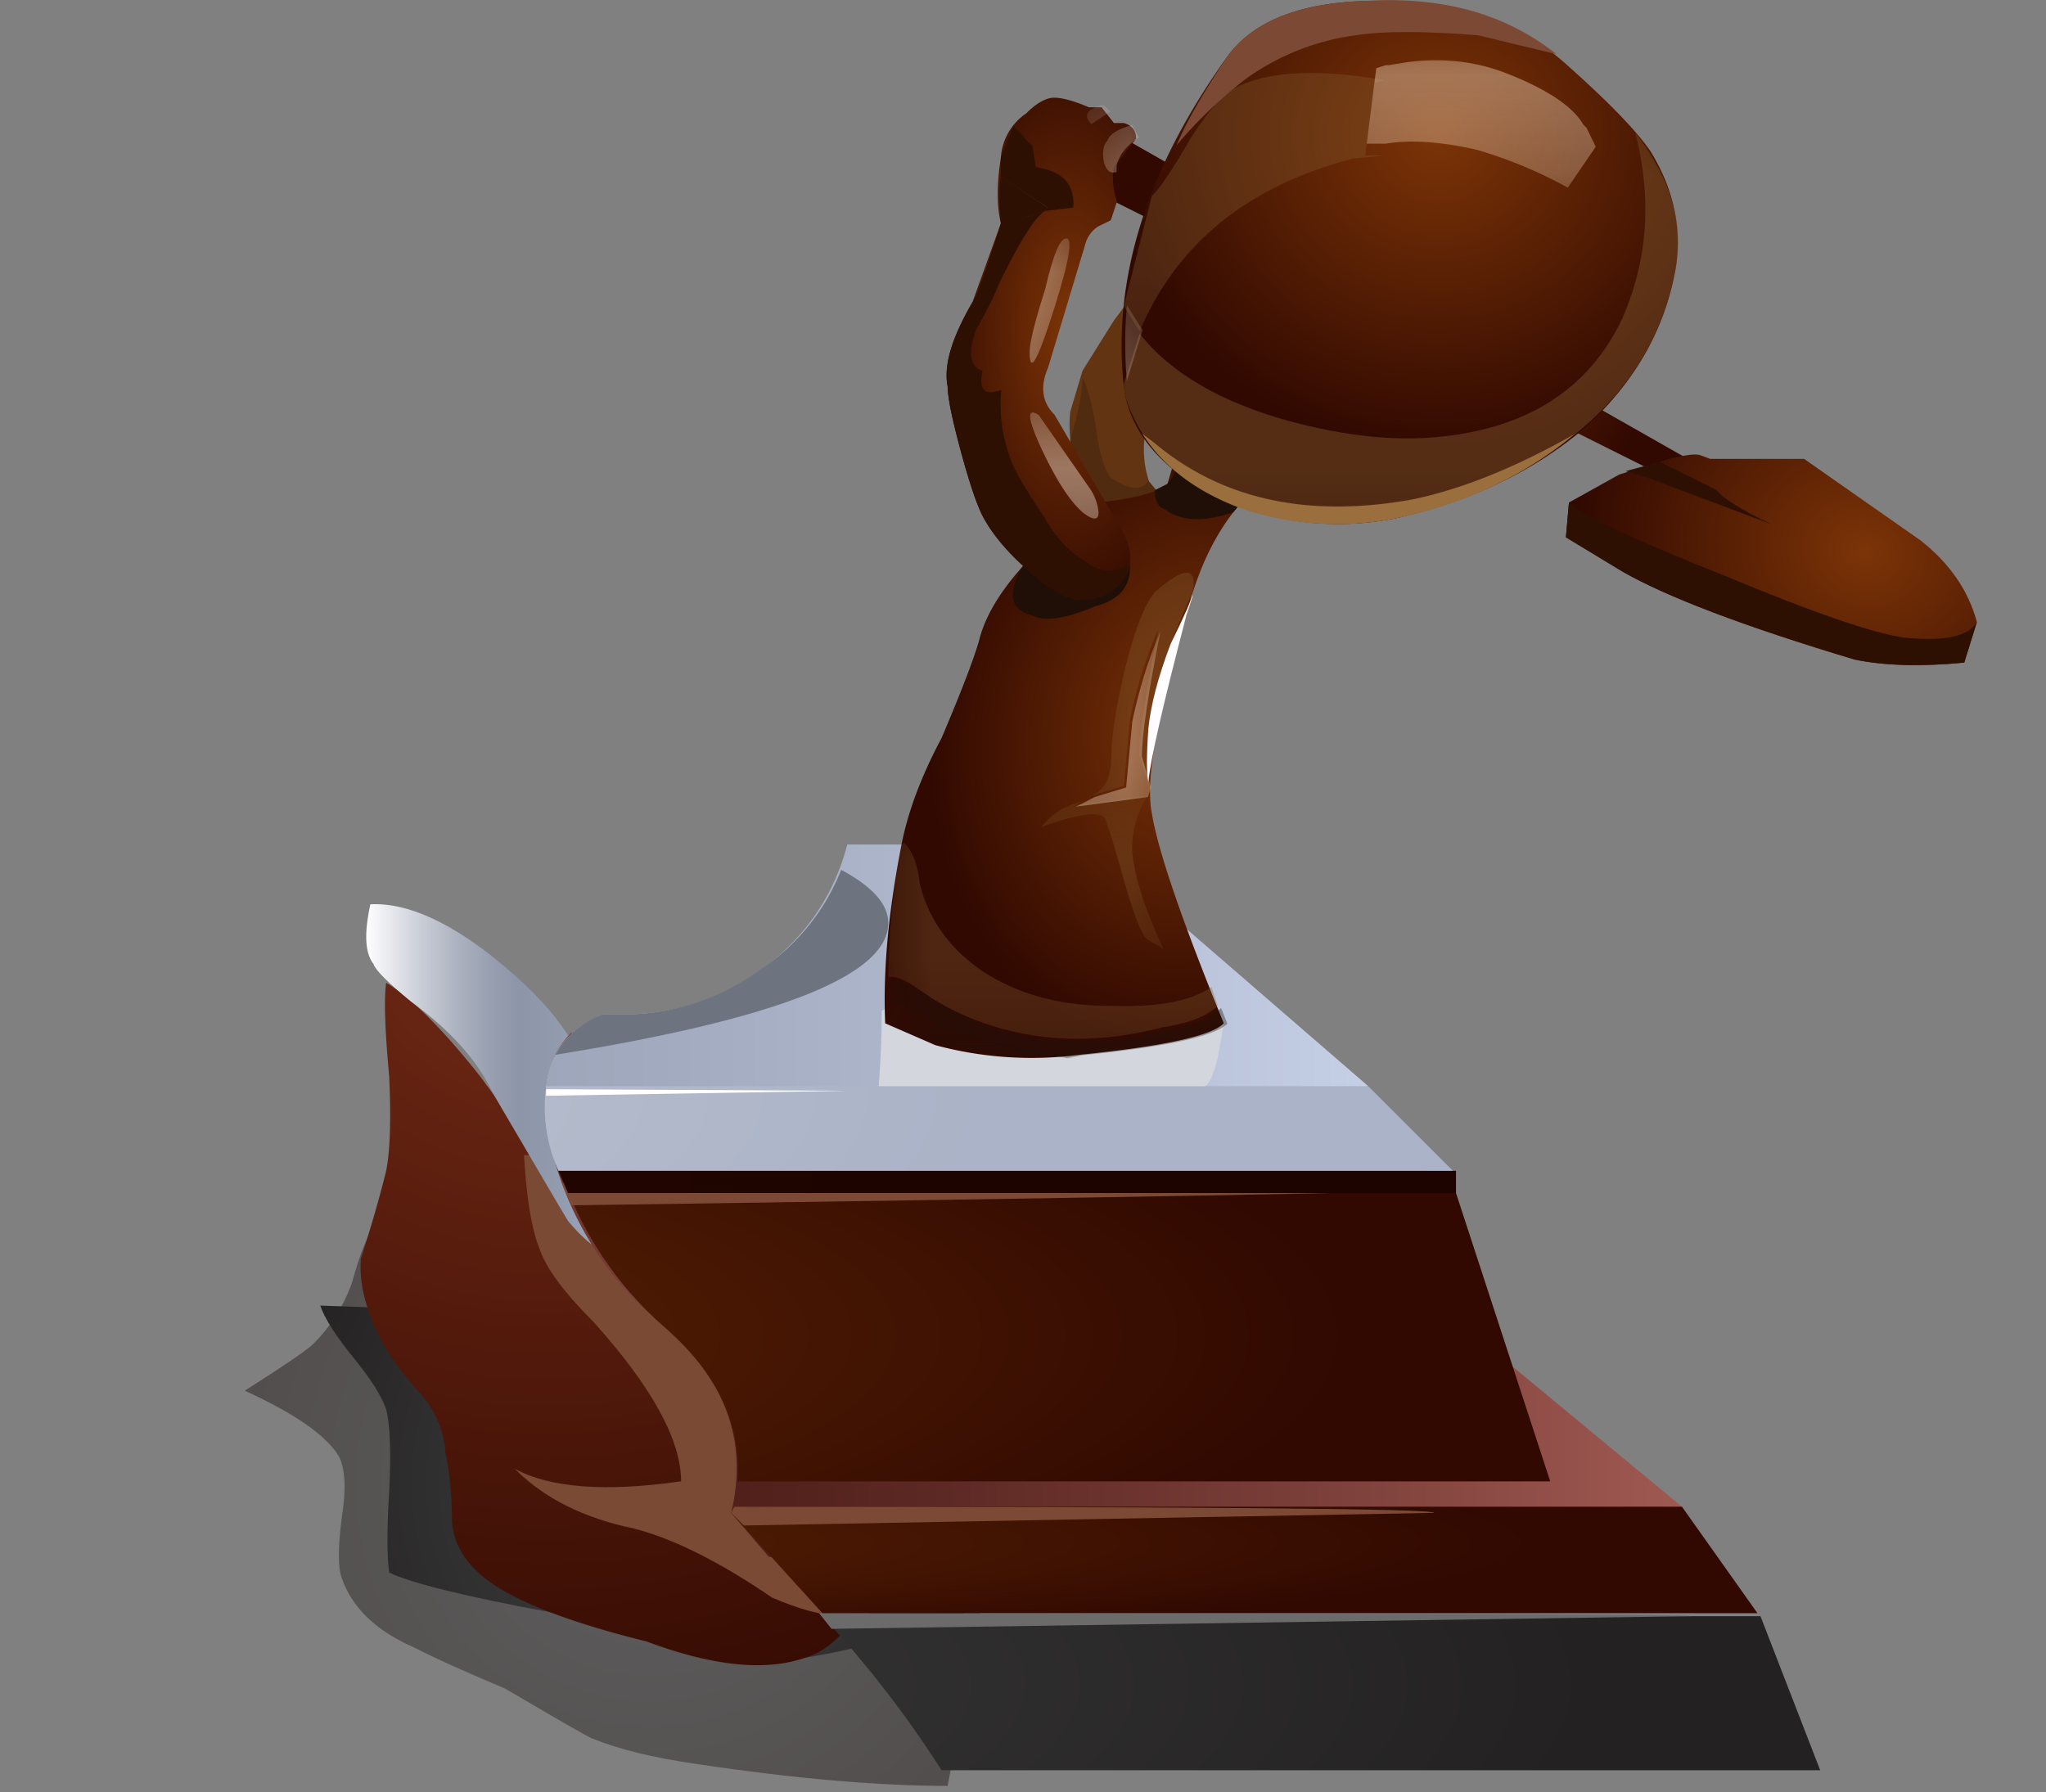 <svg xmlns="http://www.w3.org/2000/svg" viewBox="0 0 26.081 22.848"><rect x="0" y="0" width="26.081" height="22.848" fill="#808080" stroke="none"/><defs><clipPath id="ah"><path d="M11 9.278h2v4h-2v-4z"/></clipPath><clipPath id="w"><path d="M0 .704c0 .34 1.254 1.109 3.762 2.305C6.66 4.395 9.746 5.555 13.02 6.497l.078-.098c.836-3.051 1.996-5.14 3.48-6.273-5.441-.039-9.32-.032-11.64.035C1.645.223 0 .403 0 .704z"/></clipPath><clipPath id="aQ"><path d="M11 16.278h1v1h-1v-1z"/></clipPath><clipPath id="v"><path d="M11 16.278h1v1h-1v-1z"/></clipPath><clipPath id="aO"><path d="M11 17h1v1h-1v-1z"/></clipPath><clipPath id="z"><path d="M6.016 5.665a150.87 150.87 0 0010.242-3.106c3.07-1.043 4.605-1.695 4.605-1.953 0-.359-3.711-.562-11.133-.605-.257.449-.609.937-1.058 1.472-.531.598-.938 1.055-1.215 1.375.172.727-.055 1.356-.672 1.887-.234.191-.492.5-.769.93z"/></clipPath><clipPath id="c"><path d="M250.47 1130.2h23.438v23.271H250.47V1130.2z"/></clipPath><clipPath id="aN"><path d="M11 16.278h1v1h-1v-1z"/></clipPath><clipPath id="u"><path d="M11 16.278h1v1h-1v-1z"/></clipPath><clipPath id="aL"><path d="M10 15h1v2h-1v-2z"/></clipPath><clipPath id="aK"><path d="M10 14.278h1v2h-1v-2z"/></clipPath><clipPath id="t"><path d="M10 14.278h1v2h-1v-2z"/></clipPath><clipPath id="aI"><path d="M10 13h2v2h-2v-2z"/></clipPath><clipPath id="aH"><path d="M10 12.278h2v2h-2v-2z"/></clipPath><clipPath id="s"><path d="M10 12.278h2v2h-2v-2z"/></clipPath><clipPath id="aE"><path d="M13 17h4v2h-4v-2z"/></clipPath><clipPath id="aD"><path d="M13 16.278h4v2h-4v-2z"/></clipPath><clipPath id="r"><path d="M13 16.278h4v2h-4v-2z"/></clipPath><clipPath id="aB"><path d="M11 15h1v1h-1v-1z"/></clipPath><clipPath id="aA"><path d="M11 14.278h1v1h-1v-1z"/></clipPath><clipPath id="q"><path d="M11 14.278h1v1h-1v-1z"/></clipPath><clipPath id="ay"><path d="M11 15h1v1h-1v-1z"/></clipPath><clipPath id="ax"><path d="M11 14.278h1v1h-1v-1z"/></clipPath><clipPath id="p"><path d="M11 14.278h1v1h-1v-1z"/></clipPath><clipPath id="e"><path d="M7 6.278h7v3H7v-3z"/></clipPath><clipPath id="av"><path d="M11 13h7v5h-7v-5z"/></clipPath><clipPath id="R"><path d="M7 6.278h7v3H7v-3z"/></clipPath><clipPath id="S"><path d="M7 7h7v3H7V7z"/></clipPath><clipPath id="T"><path d="M12.301 9.422l1.597-1.375a17.286 17.286 0 00-2.429-.16c-1.133 0-2.102.074-2.914.222-.809.172-1.215.364-1.215.579 0 .21.406.394 1.215.542.812.172 1.781.258 2.914.258l.797-.035.035-.031z"/></clipPath><clipPath id="f"><path d="M2.492-9.698H13.43V9.616H2.492V-9.698z"/></clipPath><clipPath id="au"><path d="M11 12.278h7v5h-7v-5z"/></clipPath><clipPath id="o"><path d="M11 12.278h7v5h-7v-5z"/></clipPath><clipPath id="as"><path d="M11 15h4v4h-4v-4z"/></clipPath><clipPath id="ar"><path d="M11 14.278h4v4h-4v-4z"/></clipPath><clipPath id="h"><path d="M9 7.278h4v3H9v-3z"/></clipPath><clipPath id="n"><path d="M11 14.278h4v4h-4v-4z"/></clipPath><clipPath id="Y"><path d="M9 7.278h4v3H9v-3z"/></clipPath><clipPath id="Z"><path d="M9 8h4v3H9V8z"/></clipPath><clipPath id="i"><path d="M9 7.278h4v2H9v-2z"/></clipPath><clipPath id="ao"><path d="M9 8h2v1H9V8z"/></clipPath><clipPath id="ab"><path d="M9 7.278h4v2H9v-2z"/></clipPath><clipPath id="ac"><path d="M9 8h4v2H9V8z"/></clipPath><clipPath id="j"><path d="M10 8.278h2v2h-2v-2z"/></clipPath><clipPath id="an"><path d="M9 7.278h2v1H9v-1z"/></clipPath><clipPath id="ae"><path d="M10 8.278h2v2h-2v-2z"/></clipPath><clipPath id="af"><path d="M10 9h2v2h-2V9z"/></clipPath><clipPath id="k"><path d="M11 9.278h2v4h-2v-4z"/></clipPath><clipPath id="m"><path d="M9 7.278h2v1H9v-1z"/></clipPath><clipPath id="a"><path d="M234.6 1106.7h33.229v52.329H234.6V1106.7z"/></clipPath><clipPath id="ai"><path d="M11 10h2v4h-2v-4z"/></clipPath><clipPath id="l"><path d="M10 9.278h2v3h-2v-3z"/></clipPath><clipPath id="al"><path d="M10 10h2v3h-2v-3z"/></clipPath><clipPath id="ak"><path d="M10 9.278h2v3h-2v-3z"/></clipPath><clipPath id="aR"><path d="M11 17h1v1h-1v-1z"/></clipPath><radialGradient id="K" gradientUnits="userSpaceOnUse" cy="1124.8" cx="239.55" gradientTransform="matrix(.64 0 0 .154 -154.3 -168.56)" r="23.388"><stop offset="0" stop-color="#652a05"/><stop offset=".992" stop-color="#310901"/><stop offset="1" stop-color="#310901"/></radialGradient><radialGradient id="b" gradientUnits="userSpaceOnUse" cy="1127.6" cx="308.8" r="70.975"><stop offset="0" stop-color="#fff" stop-opacity=".765"/><stop offset="1" stop-color="#fff" stop-opacity="0"/></radialGradient><radialGradient id="y" gradientUnits="userSpaceOnUse" cy="1127.6" cx="308.8" r="70.975"><stop offset="0"/><stop offset="1"/></radialGradient><radialGradient id="d" gradientUnits="userSpaceOnUse" cy="1131.8" cx="239.45" r="36.088"><stop offset="0" stop-color="#fff" stop-opacity=".765"/><stop offset="1" stop-color="#fff" stop-opacity="0"/></radialGradient><radialGradient id="ap" gradientUnits="userSpaceOnUse" cy="-968.07" cx="637.41" gradientTransform="matrix(-.452 -.453 -.473 .433 -155.12 724.83)" r="5.171"><stop offset="0" stop-color="#7c3407"/><stop offset=".992" stop-color="#310901"/><stop offset="1" stop-color="#310901"/></radialGradient><radialGradient id="B" gradientUnits="userSpaceOnUse" cy="1131.8" cx="239.45" r="36.088"><stop offset="0"/><stop offset="1"/></radialGradient><radialGradient id="C" gradientUnits="userSpaceOnUse" cy="1126.4" cx="251.45" gradientTransform="matrix(.64 0 0 .64 -154.3 -717.75)" r="8.638"><stop offset="0" stop-color="#5e5e5e"/><stop offset=".992" stop-color="#4f4949"/><stop offset="1" stop-color="#4f4949"/></radialGradient><radialGradient id="W" gradientUnits="userSpaceOnUse" cy="514.04" cx="-1031.8" gradientTransform="matrix(.15 .622 .509 -.113 -94.661 710.79)" r="5.221"><stop offset="0" stop-color="#7c3407"/><stop offset=".992" stop-color="#310901"/><stop offset="1" stop-color="#310901"/></radialGradient><radialGradient id="V" gradientUnits="userSpaceOnUse" cy="-1.25" cx="6.45" r="4.688"><stop offset="0"/><stop offset=".533"/><stop offset="1"/></radialGradient><radialGradient id="D" gradientUnits="userSpaceOnUse" cy="1126.5" cx="251.9" gradientTransform="matrix(.64 0 0 .64 -154.3 -717.81)" r="6.8"><stop offset="0" stop-color="#424242"/><stop offset=".992" stop-color="#232121"/><stop offset="1" stop-color="#232121"/></radialGradient><radialGradient id="E" gradientUnits="userSpaceOnUse" cy="717.88" cx="891.48" gradientTransform="rotate(-38.555 -355.662 1041.974) scale(.64)" r="14.321"><stop offset="0" stop-color="#742b16"/><stop offset=".992" stop-color="#310901"/><stop offset="1" stop-color="#310901"/></radialGradient><radialGradient id="g" gradientUnits="userSpaceOnUse" cy="-1.25" cx="6.45" r="4.688"><stop offset="0" stop-color="#fff"/><stop offset=".459" stop-color="#fff" stop-opacity=".859"/><stop offset=".533" stop-color="#fff" stop-opacity=".694"/><stop offset="1" stop-color="#fff" stop-opacity="0"/></radialGradient><radialGradient id="G" gradientUnits="userSpaceOnUse" cy="1130.2" cx="239.6" gradientTransform="matrix(.64 0 0 .154 -154.3 -172.95)" r="27.175"><stop offset="0" stop-color="#424242"/><stop offset=".992" stop-color="#232121"/><stop offset="1" stop-color="#232121"/></radialGradient><radialGradient id="P" gradientUnits="userSpaceOnUse" cy="1110.9" cx="270.1" gradientTransform="matrix(-.613 .183 .159 .531 7.96 -626.66)" r="4.683"><stop offset="0" stop-color="#7c3407"/><stop offset=".992" stop-color="#310901"/><stop offset="1" stop-color="#310901"/></radialGradient><radialGradient id="aF" gradientUnits="userSpaceOnUse" cy="1108.3" cx="258.15" gradientTransform="matrix(-.64 0 0 1.339 176.12 -1469.1)" r="2.313"><stop offset="0" stop-color="#7c3407"/><stop offset=".992" stop-color="#310901"/><stop offset="1" stop-color="#310901"/></radialGradient><radialGradient id="O" gradientUnits="userSpaceOnUse" cy="1107.9" cx="263.25" gradientTransform="matrix(.64 0 0 -.64 -154.3 724.08)" r="4.325"><stop offset="0" stop-color="#7c3407"/><stop offset=".992" stop-color="#310901"/><stop offset="1" stop-color="#310901"/></radialGradient><radialGradient id="N" gradientUnits="userSpaceOnUse" cy="1120.8" cx="239.55" gradientTransform="matrix(.64 0 0 .186 -154.3 -201.36)" r="17.575"><stop offset="0" stop-color="#bfc4d0"/><stop offset=".992" stop-color="#aab3c7"/><stop offset="1" stop-color="#aab3c7"/></radialGradient><radialGradient id="I" gradientUnits="userSpaceOnUse" cy="1128" cx="239.6" gradientTransform="matrix(.64 0 0 .045 -154.3 -48.214)" r="26.325"><stop offset="0" stop-color="#652a05"/><stop offset=".992" stop-color="#310901"/><stop offset="1" stop-color="#310901"/></radialGradient><radialGradient id="L" gradientUnits="userSpaceOnUse" cy="1121.7" cx="239.55" gradientTransform="matrix(.64 0 0 .795 -154.3 -885.32)" r="17.501"><stop offset="0" stop-color="#260701"/><stop offset=".992" stop-color="#1d0400"/><stop offset="1" stop-color="#1d0400"/></radialGradient><mask id="U"><g clip-path="url(#f)"><path d="M2.492-9.698H13.43V9.616H2.492V-9.698z" fill="url(#g)"/></g></mask><mask id="az"><g clip-path="url(#q)"><path d="M11 14.278h1v1h-1v-1z" fill-opacity=".352"/></g></mask><mask id="am"><g clip-path="url(#m)"><path d="M9 7.278h2v1H9v-1z" fill-opacity=".441"/></g></mask><mask id="aC"><g clip-path="url(#r)"><path d="M13 16.278h4v2h-4v-2z" fill-opacity=".422"/></g></mask><mask id="aP"><g clip-path="url(#v)"><path d="M11 16.278h1v1h-1v-1z" fill-opacity=".422"/></g></mask><mask id="x"><g clip-path="url(#a)"><path d="M234.6 1106.7h33.229v52.329H234.6V1106.7z" fill="url(#b)"/></g></mask><mask id="aw"><g clip-path="url(#p)"><path d="M11 14.278h1v1h-1v-1z" fill-opacity=".352"/></g></mask><mask id="Q"><g clip-path="url(#e)"><path d="M7 6.278h7v3H7v-3z" fill-opacity=".699"/></g></mask><mask id="aG"><g clip-path="url(#s)"><path d="M10 12.278h2v2h-2v-2z" fill-opacity=".422"/></g></mask><mask id="ad"><g clip-path="url(#j)"><path d="M10 8.278h2v2h-2v-2z" fill-opacity=".352"/></g></mask><mask id="at"><g clip-path="url(#o)"><path d="M11 12.278h7v5h-7v-5z" fill-opacity=".469"/></g></mask><mask id="ag"><g clip-path="url(#k)"><path d="M11 9.278h2v4h-2v-4z" fill-opacity=".352"/></g></mask><mask id="aJ"><g clip-path="url(#t)"><path d="M10 14.278h1v2h-1v-2z" fill-opacity=".422"/></g></mask><mask id="aq"><g clip-path="url(#n)"><path d="M11 14.278h4v4h-4v-4z" fill-opacity=".352"/></g></mask><mask id="X"><g clip-path="url(#h)"><path d="M9 7.278h4v3H9v-3z" fill-opacity=".352"/></g></mask><mask id="A"><g clip-path="url(#c)"><path d="M250.47 1130.2h23.438v23.271H250.47V1130.2z" fill="url(#d)"/></g></mask><mask id="aM"><g clip-path="url(#u)"><path d="M11 16.278h1v1h-1v-1z" fill-opacity=".422"/></g></mask><mask id="aa"><g clip-path="url(#i)"><path d="M9 7.278h4v2H9v-2z" fill-opacity=".441"/></g></mask><mask id="aj"><g clip-path="url(#l)"><path d="M10 9.278h2v3h-2v-3z" fill-opacity=".422"/></g></mask><linearGradient id="F" y2="1120.1" gradientUnits="userSpaceOnUse" x2="251.96" gradientTransform="matrix(.64 0 0 -.64 -154.3 724.08)" y1="1120.1" x1="246.94"><stop offset="0" stop-color="#fff"/><stop offset=".02" stop-color="#f8f8fa"/><stop offset=".169" stop-color="#caced7"/><stop offset=".302" stop-color="#a9afbd"/><stop offset=".412" stop-color="#949cae"/><stop offset=".486" stop-color="#8d95a8"/><stop offset=".608" stop-color="#929aad"/><stop offset=".757" stop-color="#9fa8bc"/><stop offset=".918" stop-color="#b5bed4"/><stop offset="1" stop-color="#c3cde4"/></linearGradient><linearGradient id="H" y2="1125.7" gradientUnits="userSpaceOnUse" x2="267.92" gradientTransform="matrix(.64 0 0 -.64 -154.3 724.08)" y1="1125.7" x1="211.17"><stop offset="0" stop-color="#9f5952"/><stop offset=".012" stop-color="#9b564f"/><stop offset=".165" stop-color="#6d352e"/><stop offset=".298" stop-color="#4c1c17"/><stop offset=".412" stop-color="#370d08"/><stop offset=".486" stop-color="#300803"/><stop offset=".569" stop-color="#350c07"/><stop offset=".674" stop-color="#441711"/><stop offset=".788" stop-color="#5c2823"/><stop offset=".906" stop-color="#7e413b"/><stop offset="1" stop-color="#9f5952"/></linearGradient><linearGradient id="M" y2="1118.6" gradientUnits="userSpaceOnUse" x2="262.94" gradientTransform="matrix(.64 0 0 -.64 -154.3 724.08)" y1="1118.6" x1="216.16"><stop offset="0" stop-color="#fff"/><stop offset=".016" stop-color="#fafafb"/><stop offset=".165" stop-color="#ccd0d8"/><stop offset=".298" stop-color="#abb1bf"/><stop offset=".412" stop-color="#969eb0"/><stop offset=".486" stop-color="#8f97aa"/><stop offset=".608" stop-color="#949caf"/><stop offset=".757" stop-color="#a1aabe"/><stop offset=".918" stop-color="#b7c0d6"/><stop offset="1" stop-color="#c5cfe6"/></linearGradient><linearGradient id="J" y2="1018.4" gradientUnits="userSpaceOnUse" x2="534.99" gradientTransform="matrix(.618 -.164 -.164 -.618 -154.3 724.08)" y1="1018.4" x1="502.19"><stop offset="0" stop-color="#9f5952"/><stop offset=".012" stop-color="#9b564f"/><stop offset=".165" stop-color="#6d352e"/><stop offset=".298" stop-color="#4c1c17"/><stop offset=".412" stop-color="#370d08"/><stop offset=".486" stop-color="#300803"/><stop offset=".569" stop-color="#350c07"/><stop offset=".674" stop-color="#441711"/><stop offset=".788" stop-color="#5c2823"/><stop offset=".906" stop-color="#7e413b"/><stop offset="1" stop-color="#9f5952"/></linearGradient></defs><g clip-path="url(#w)" transform="matrix(1.25 0 0 -1.25 0 22.848)"><g mask="url(#x)" transform="matrix(.512 0 0 .153 -120.02 -169.91)"><path d="M0 .704c0 .34 1.254 1.109 3.762 2.305C6.66 4.395 9.746 5.555 13.02 6.497l.078-.098c.836-3.051 1.996-5.14 3.48-6.273-5.441-.039-9.32-.032-11.64.035C1.645.223 0 .403 0 .704z" fill-rule="evenodd" fill="url(#y)"/></g></g><g clip-path="url(#z)" transform="matrix(1.25 0 0 -1.25 0 22.848)"><g mask="url(#A)" transform="matrix(.64 0 0 .301 -154.3 -340.68)"><path d="M6.016 5.665a150.87 150.87 0 0010.242-3.106c3.07-1.043 4.605-1.695 4.605-1.953 0-.359-3.711-.562-11.133-.605-.257.449-.609.937-1.058 1.472-.531.598-.938 1.055-1.215 1.375.172.727-.055 1.356-.672 1.887-.234.191-.492.5-.769.93z" fill-rule="evenodd" fill="url(#B)"/></g></g><path d="M5.855 6.239c.918 0 2.551-.141 4.899-.414L9.664.063c-.703 0-1.559.074-2.559.223-.449.066-.8.152-1.058.258-.02 0-.317.172-.895.511-.406.172-.714.309-.925.418-.387.168-.633.403-.739.703-.043.106-.043.321 0 .641.043.277.032.481-.031.606-.129.214-.449.437-.961.671.406.258.641.418.703.481.172.172.301.375.387.609.082.301.168.512.254.641.191.254.5.406.93.449.105-.004.468-.012 1.085-.035z" fill-rule="evenodd" fill="url(#C)" transform="matrix(1.25 0 0 -1.25 0 22.848)"/><path d="M3.938 3.903c-.043.129-.149.301-.321.512-.191.234-.308.418-.351.547l6.398-.227c0-.019.234-.5.703-1.437.301-.555.215-.993-.254-1.313-.215-.152-.554-.289-1.023-.418s-.844-.203-1.121-.223c-.278-.019-.66.032-1.153.161-.66.191-1.046.296-1.152.32-.918.168-1.48.309-1.695.414-.024.172-.024.449 0 .832.019.387.011.664-.031.832z" fill-rule="evenodd" fill="url(#D)" transform="matrix(1.25 0 0 -1.25 0 22.848)"/><path d="M4.543 3.458a1.02 1.02 0 01-.254.605 2.92 2.92 0 00-.383.512c-.172.32-.246.609-.226.863.109.344.195.641.258.899.042.214.05.531.031.961-.043.468-.055.789-.031.957.253-.149.574-.469.96-.957.36-.493.672-.813.926-.961l4.481-2.243c0-.234.011-.585.031-1.054-.043-.383-.223-.66-.543-.832-.086-.043-.234-.074-.449-.094-.211-.023-.364-.055-.446-.098-.234-.363-.46-.578-.671-.64-.407-.149-.954-.094-1.633.16-.77.191-1.301.394-1.602.609-.234.172-.363.371-.383.61 0 .273-.023.507-.066.703z" fill-rule="evenodd" fill="url(#E)" transform="matrix(1.25 0 0 -1.25 0 22.848)"/><path d="M7.559 16.847c-.372-.372-.597-.679-.679-.919-.107-.269-.171-.669-.2-1.201h4.399c-.049.532.146 1.856.601 3.96.19 1.733-.425 2.295-1.841 1.68-.664-.454-1.25-.748-1.758-.879-.64-.133-1.147-.386-1.519-.762.45.245 1.158.298 2.12.16 0-.53-.376-1.21-1.123-2.04z" fill-rule="evenodd" fill="#7b4a34"/><path d="M5.984 7.134l.961-1.278c-.343-.535-.726-.547-1.152-.031-.066.105-.32.543-.77 1.309-.148.32-.425.632-.832.929-.234.192-.363.321-.382.383-.086.109-.098.309-.032.609.383.02.844-.191 1.375-.64.555-.469.832-.895.832-1.281z" fill-rule="evenodd" fill="url(#F)" transform="matrix(1.25 0 0 -1.25 0 22.848)"/><path d="M9.602.223a11.138 11.138 0 01-1.215 1.571h9.566l.609-1.571h-8.96z" fill-rule="evenodd" fill="url(#G)" transform="matrix(1.25 0 0 -1.25 0 22.848)"/><path d="M10.44 20.567c7.411 0 11.123.015 11.123.038l-10.963.162-.16-.2z" fill-rule="evenodd" fill="#6b6b6b"/><path d="M14.754 4.895l2.398-1.984-.894-.445-8.418-.067-.383.449c.172.727-.055 1.356-.672 1.887l-.16.16h8.129z" fill-rule="evenodd" fill="url(#H)" transform="matrix(1.25 0 0 -1.25 0 22.848)"/><path d="M7.457 2.848l.031.063h9.664l.77-1.086H8.387l-.93 1.023z" fill-rule="evenodd" fill="url(#I)" transform="matrix(1.25 0 0 -1.25 0 22.848)"/><path d="M9.36 19.21c5.948 0 8.921.024 8.921.078l-8.798.161-.162-.161.039-.079z" fill-rule="evenodd" fill="#7c4a34"/><path d="M11.68 7.743l3.136-1.535-2.625-1.633-5.375.129-.031.031a3.377 3.377 0 00-1.183 1.922l-.032.223c-.043.363.039.648.254.863h5.856z" fill-rule="evenodd" fill="url(#J)" transform="matrix(1.25 0 0 -1.25 0 22.848)"/><path d="M6.785 4.735a3.637 3.637 0 00-1.023 1.473h9.054l.993-3.039H7.52c.042.574-.2 1.097-.735 1.566z" fill-rule="evenodd" fill="url(#K)" transform="matrix(1.25 0 0 -1.25 0 22.848)"/><path d="M7.163 15.088c7.412 0 11.118.025 11.118.079 0 .028-3.667.097-11.001.2l-.118-.279z" fill-rule="evenodd" fill="#7c4a34"/><path d="M5.793 6.11l-.098.227h9.153V6.11H5.793z" fill-rule="evenodd" fill="url(#L)" transform="matrix(1.25 0 0 -1.25 0 22.848)"/><path d="M11.105 9.665L13.953 7.2l-2.367-.449-6.016.035v.094c-.066.511.125.863.575 1.054h.32c.512.024.969.192 1.375.512s.672.727.801 1.219h2.464z" fill-rule="evenodd" fill="url(#M)" transform="matrix(1.25 0 0 -1.25 0 22.848)"/><path d="M5.695 6.337a1.58 1.58 0 00-.125.863h8.383l.863-.863H5.695z" fill-rule="evenodd" fill="url(#N)" transform="matrix(1.25 0 0 -1.25 0 22.848)"/><path d="M10.801 13.907l-3.839.063v-.083l3.84.02z" fill-rule="evenodd" fill="#fff"/><path d="M14.121 6.93c-.161-.347-.279-.616-.361-.802-.103-.318-.146-.61-.117-.879l.156-.522.4-.64c.376-.503.616-.81.724-.918.292.562.316 1.04.077 1.44l-.356.719a1.305 1.305 0 000 .8 11 11 0 00.156.563c0 .262-.264.36-.801.277l.122-.039z" fill-rule="evenodd" fill="#623412"/><path d="M14.639 6.128l.561.679c-.346.137-.654.186-.917.161-.348-.054-.562-.254-.64-.6v-.762c.102-.342.156-.61.156-.795.082.156.146.438.2.838.053.24.107.387.161.44.24.161.4.171.479.039z" fill-rule="evenodd" fill="#502b10"/><path d="M10.754 16.895l.605.031 6.243-3.55-.161-.192-6.273 3.137-.414.574z" fill-rule="evenodd" fill="url(#O)" transform="matrix(1.25 0 0 -1.25 0 22.848)"/><path d="M17.023 13.598c.172.043.278.055.321.036l.097-.036h.957l1.188-.832c.297-.234.488-.511.574-.832l-.129-.414c-.445-.043-.82-.031-1.117.031-1.133.34-1.922.641-2.371.899l-.574.348.031.355.512.285.511.16z" fill-rule="evenodd" fill="url(#P)" transform="matrix(1.25 0 0 -1.25 0 22.848)"/><path d="M23.643 8.41c-1.417-.426-2.403-.802-2.964-1.125l-.718-.435.039-.443c.161.161.815.468 1.958.922 1.147.479 1.923.748 2.325.801.502.05.81-.015.917-.2l-.161.518c-.557.054-1.025.039-1.397-.039zM22.598 6.69L21 6.09l-.279-.083.44-.118.718.357c.083.107.323.258.718.445z" fill-rule="evenodd" fill="#2e1003"/><path d="M11.201 13.848c.024-.323.039-.64.039-.961.054-.025.284-.187.684-.479.264-.186.517-.294.757-.318l2.919.957-.077.44c-.054.215-.108.337-.162.361h-4.16z" fill-rule="evenodd" fill="#d4d6dd"/><g mask="url(#Q)" transform="matrix(1.25 0 0 -1.25 0 22.848)"><g clip-path="url(#R)"><g clip-path="url(#S)" transform="translate(0 -.722)"><g clip-path="url(#T)"><g mask="url(#U)" transform="matrix(-.64 0 0 -.155 15.595 8.493)"><path d="M12.301 9.422l1.597-1.375a17.286 17.286 0 00-2.429-.16c-1.133 0-2.102.074-2.914.222-.809.172-1.215.364-1.215.579 0 .21.406.394 1.215.542.812.172 1.781.258 2.914.258l.797-.035.035-.031z" fill-rule="evenodd" fill="url(#V)"/></g></g></g></g></g><path d="M12.066 13.887l.797-.48-.285-.352c-.215-.277-.375-.629-.48-1.054-.301-1.004-.418-1.676-.352-2.016.063-.387.309-1.101.734-2.144-.125-.129-.617-.235-1.472-.321a3.77 3.77 0 00-1.469.098l-.512.223c-.023.531.032 1.128.161 1.793.062.339.199.714.414 1.117.191.449.32.781.382.992.067.277.258.578.578.898.254.278.469.446.641.512.383.043.617.106.703.191l.16.543z" fill-rule="evenodd" fill="url(#W)" transform="matrix(1.25 0 0 -1.25 0 22.848)"/><g mask="url(#X)" transform="matrix(1.25 0 0 -1.25 0 22.848)"><g clip-path="url(#Y)"><g clip-path="url(#Z)" transform="translate(0 -.722)"><path d="M12.418 8.742c-.106-.105-.297-.18-.574-.222-.66-.172-1.282-.149-1.856.062a2.57 2.57 0 00-.609.32c-.149.11-.254.149-.32.129 0 .407.043.852.129 1.344l.031.031c.086-.086.14-.222.16-.414.086-.363.301-.664.641-.898.363-.235.789-.352 1.281-.352.488-.019.84.043 1.054.192l.063-.192z" fill-rule="evenodd" fill="#835b2e"/></g></g></g><g mask="url(#aa)" transform="matrix(1.25 0 0 -1.25 0 22.848)"><g clip-path="url(#ab)"><g clip-path="url(#ac)" transform="translate(0 -.722)"><path d="M12.516 8.559c-.129-.129-.621-.235-1.473-.321l-.16-.031-.16.031c-.043 0-.223.032-.543.098a2.633 2.633 0 01-.543.191c-.258.149-.449.235-.578.254l.031.227c.066.019.172-.024.32-.129.215-.149.418-.258.61-.32.574-.211 1.195-.235 1.855-.063.277.043.469.117.578.223l.063-.16z" fill-rule="evenodd" fill="#19120c"/></g></g></g><g mask="url(#ad)" transform="matrix(1.25 0 0 -1.25 0 22.848)"><g clip-path="url(#ae)"><g clip-path="url(#af)" transform="translate(0 -.722)"><path d="M11.547 10.312c.023-.257.129-.589.32-.992l-.16.094c-.062.043-.148.258-.254.641-.109.383-.172.586-.195.609-.063.063-.278.031-.637-.098a.685.685 0 00.414.258l-.062-.035.734.098a.975.975 0 01-.16-.575z" fill-rule="evenodd" fill="#835b2e"/></g></g></g><g mask="url(#ag)" transform="matrix(1.25 0 0 -1.25 0 22.848)"><g clip-path="url(#ah)"><g clip-path="url(#ai)" transform="translate(0 -.722)"><path d="M11.812 12.582a4.546 4.546 0 01-.289-.926l-.062-.672-.32-.097c.125.062.191.191.191.383 0 .191.043.48.129.863.105.429.211.707.32.832.297.258.426.258.383 0-.258-.555-.406-1.012-.449-1.375-.02-.278-.02-.457 0-.543v-.063l-.094.317c0 .215.063.64.191 1.281z" fill-rule="evenodd" fill="#835b2e"/></g></g></g><g mask="url(#aj)" transform="matrix(1.25 0 0 -1.25 0 22.848)"><g clip-path="url(#ak)"><g clip-path="url(#al)" transform="translate(0 -.722)"><path d="M11.164 10.871l.32.098.063.672c.066.316.16.629.289.925-.129-.64-.191-1.066-.191-1.281l.093-.316-.031-.098-.734-.098.191.098z" fill-rule="evenodd" fill="#f4dbbf"/></g></g></g><path d="M14.639 9.288c.029-.294.122-.655.284-1.08.184-.375.277-.585.277-.639v.039l-.077.239c-.294 1.123-.456 1.826-.484 2.12-.025-.103-.025-.333 0-.679z" fill-rule="evenodd" fill="#fffdff"/><path d="M14.4 7.168c.029.294-.118.479-.44.562-.371.157-.64.2-.801.117-.318-.078-.332-.332-.039-.757l.323-.283.077-.039.88.4zM16.079 6.09l-.357.44c-.376.13-.668.12-.878-.04-.083-.025-.123-.108-.123-.24l.161-.082c.103-.108.162-.279.162-.519l.24-.044.795.484z" fill-rule="evenodd" fill="#200f07"/><g mask="url(#am)" transform="matrix(1.25 0 0 -1.25 0 22.848)"><g clip-path="url(#an)"><g clip-path="url(#ao)" transform="translate(0 -.722)"><path d="M10.18 8.359c.32-.062.5-.097.543-.097l.16-.032c-.766-.042-1.375.075-1.824.352v.227c.129-.024.32-.11.578-.258.125-.02.308-.086.543-.192z" fill-rule="evenodd" fill="#19120c"/></g></g></g><path d="M14.238 12.993a2.963 2.963 0 00-1.918.254c-.531.301-.82.672-.863 1.121-.109 1.09.246 2.199 1.055 3.328.277.383.789.574 1.535.574.789.024 1.441-.203 1.953-.672.406-.363.684-.648.832-.863.234-.383.32-.777.258-1.184-.11-.64-.43-1.195-.961-1.664-.512-.425-1.141-.726-1.891-.894z" fill-rule="evenodd" fill="url(#ap)" transform="matrix(1.25 0 0 -1.25 0 22.848)"/><g mask="url(#aq)" transform="matrix(1.25 0 0 -1.25 0 22.848)"><g clip-path="url(#ar)"><g clip-path="url(#as)" transform="translate(0 -.722)"><path d="M14.117 17.414l-.32-.031c-1.07-.278-1.793-.863-2.176-1.762l-.16.258.285 1.121c.086.082.215.277.387.574.148.235.277.395.383.481.32.215.851.257 1.601.129l-.097-.032-.098-.738h.195z" fill-rule="evenodd" fill="#835b2e"/></g></g></g><g mask="url(#at)" transform="matrix(1.25 0 0 -1.25 0 22.848)"><g clip-path="url(#au)"><g clip-path="url(#av)" transform="translate(0 -.722)"><path d="M16.066 14.574c-.597-.34-1.152-.566-1.664-.672-1.066-.191-1.941 0-2.621.578l-.129.094c-.129.215-.191.383-.191.512l.16.512c.317-.403.832-.703 1.535-.895.555-.148 1.055-.203 1.504-.16.918.086 1.547.492 1.887 1.215.258.597.301 1.226.129 1.89.363-.472.5-.929.414-1.378-.125-.684-.469-1.247-1.024-1.696z" fill-rule="evenodd" fill="#7d562b"/></g></g></g><g mask="url(#aw)" transform="matrix(1.25 0 0 -1.25 0 22.848)"><g clip-path="url(#ax)"><g clip-path="url(#ay)" transform="translate(0 -.722)"><path d="M11.492 15.117a4.305 4.305 0 000 .77l.16-.254-.16-.516z" fill-rule="evenodd" fill="#cbced3"/></g></g></g><g mask="url(#az)" transform="matrix(1.25 0 0 -1.25 0 22.848)"><g clip-path="url(#aA)"><g clip-path="url(#aB)" transform="translate(0 -.722)"><path d="M11.492 15.117a4.305 4.305 0 000 .77l.16-.254-.16-.516z" fill-rule="evenodd" fill="#835b2e"/></g></g></g><path d="M18.002 6.368c.64-.133 1.334-.415 2.08-.84-.638.532-1.4.894-2.28 1.079a3.817 3.817 0 01-1.962-.118c-.586-.215-1.011-.536-1.28-.961l.161.121c.855.719 1.949.958 3.281.719z" fill-rule="evenodd" fill="#9a6e3d"/><path d="M18.843.45c-.693-.055-1.215-.055-1.563 0a3.093 3.093 0 00-1.401.557A5.692 5.692 0 0015 1.85c.107-.267.323-.643.64-1.122.323-.454.922-.694 1.801-.718.963-.053 1.758.17 2.398.68l-.996-.24z" fill-rule="evenodd" fill="#7c4a34"/><g mask="url(#aC)" transform="matrix(1.25 0 0 -1.25 0 22.848)"><g clip-path="url(#aD)"><g clip-path="url(#aE)" transform="translate(0 -.722)"><path d="M15.988 17.086a4.54 4.54 0 01-.929.387c-.364.082-.672.105-.926.062h-.195l.097.77.098.031h.031l.191.031c.34.043.661.012.961-.097.446-.168.723-.352.832-.543l.032-.032.093-.191-.285-.418z" fill-rule="evenodd" fill="#f4dbbf"/></g></g></g><path d="M11.105 17.184h.129l.125-.16h.098c.086-.023.129-.074.129-.16l-.227-.289a.707.707 0 01.032-.352l-.063-.191-.129-.063a.31.31 0 01-.125-.16l-.386-1.281c-.083-.191-.063-.352.066-.48l.672-1.153c.105-.168.129-.328.062-.476a.499.499 0 00-.414-.258c-.152-.02-.351.086-.609.32a1.96 1.96 0 00-.449.543c-.063.129-.137.352-.223.672s-.129.535-.129.641c-.043.214.043.5.254.863l.289.801c-.043.172-.043.394 0 .672a.59.59 0 00.258.449c.105.105.203.16.285.16.086 0 .207-.035.355-.098z" fill-rule="evenodd" fill="url(#aF)" transform="matrix(1.25 0 0 -1.25 0 22.848)"/><path d="M12.759 2.252v-.245l.161-.4.123.122a.273.273 0 00.116.121l.044.28c.347.053.503.224.478.517l-.361.043.04-.043-.601-.395z" fill-rule="evenodd" fill="#2e1003"/><path d="M13.32 2.69c-.131.08-.331.402-.6.958-.025.082-.117.269-.279.561-.107.294-.077.469.084.518-.054.245.024.322.239.245-.029.292.01.585.117.878.029.108.175.362.439.757.138.243.294.415.479.522.19.161.376.186.561.079v.121c-.103.186-.278.294-.517.318-.186.03-.44-.103-.762-.395-.269-.245-.454-.469-.561-.684-.079-.161-.171-.44-.279-.84s-.161-.669-.161-.801c-.054-.268.054-.625.322-1.079.054-.083.172-.415.357-1.001a.576.576 0 00.322-.078l.239-.079z" fill-rule="evenodd" fill="#2e1003"/><path d="M13.32 2.69l-.239.08a.565.565 0 01-.322.082 2.512 2.512 0 010-.6l.601.4-.04.038z" fill-rule="evenodd" fill="#2e1003"/><g mask="url(#aG)" transform="matrix(1.25 0 0 -1.25 0 22.848)"><g clip-path="url(#aH)"><g clip-path="url(#aI)" transform="translate(0 -.722)"><path d="M10.625 14.414c-.148.32-.16.438-.031.352l.511-.735a.513.513 0 00.098-.258c0-.082-.055-.082-.16 0-.129.11-.266.321-.418.641z" fill-rule="evenodd" fill="#f9efe2"/></g></g></g><g mask="url(#aJ)" transform="matrix(1.25 0 0 -1.25 0 22.848)"><g clip-path="url(#aK)"><g clip-path="url(#aL)" transform="translate(0 -.722)"><path d="M10.5 15.414c0 .086.051.301.16.641.082.363.16.535.223.511.062-.019 0-.32-.192-.894-.129-.387-.191-.469-.191-.258z" fill-rule="evenodd" fill="#f9efe2"/></g></g></g><g mask="url(#aM)" transform="matrix(1.25 0 0 -1.25 0 22.848)"><g clip-path="url(#aN)"><g clip-path="url(#aO)" transform="translate(0 -.722)"><path d="M11.258 17.344c-.02.105-.008.179.035.222.019.063.105.118.254.161l.066-.129c-.129-.086-.203-.18-.226-.286v-.066c-.063-.019-.106.012-.129.098z" fill-rule="evenodd" fill="#f9efe2"/></g></g></g><g mask="url(#aP)" transform="matrix(1.25 0 0 -1.25 0 22.848)"><g clip-path="url(#aQ)"><g clip-path="url(#aR)" transform="translate(0 -.722)"><path d="M11.129 17.734c-.082.086-.051.149.098.192h.031l.066-.063-.195-.129z" fill-rule="evenodd" fill="#f9efe2"/></g></g></g><path d="M10.723 11.09c.4.214.6.44.6.678 0 .669-1.415 1.225-4.243 1.68.133-.24.333-.41.601-.517h.4a2.941 2.941 0 001.602-.563 2.72 2.72 0 001.04-1.279z" fill-rule="evenodd" fill="#6e7380"/></svg>